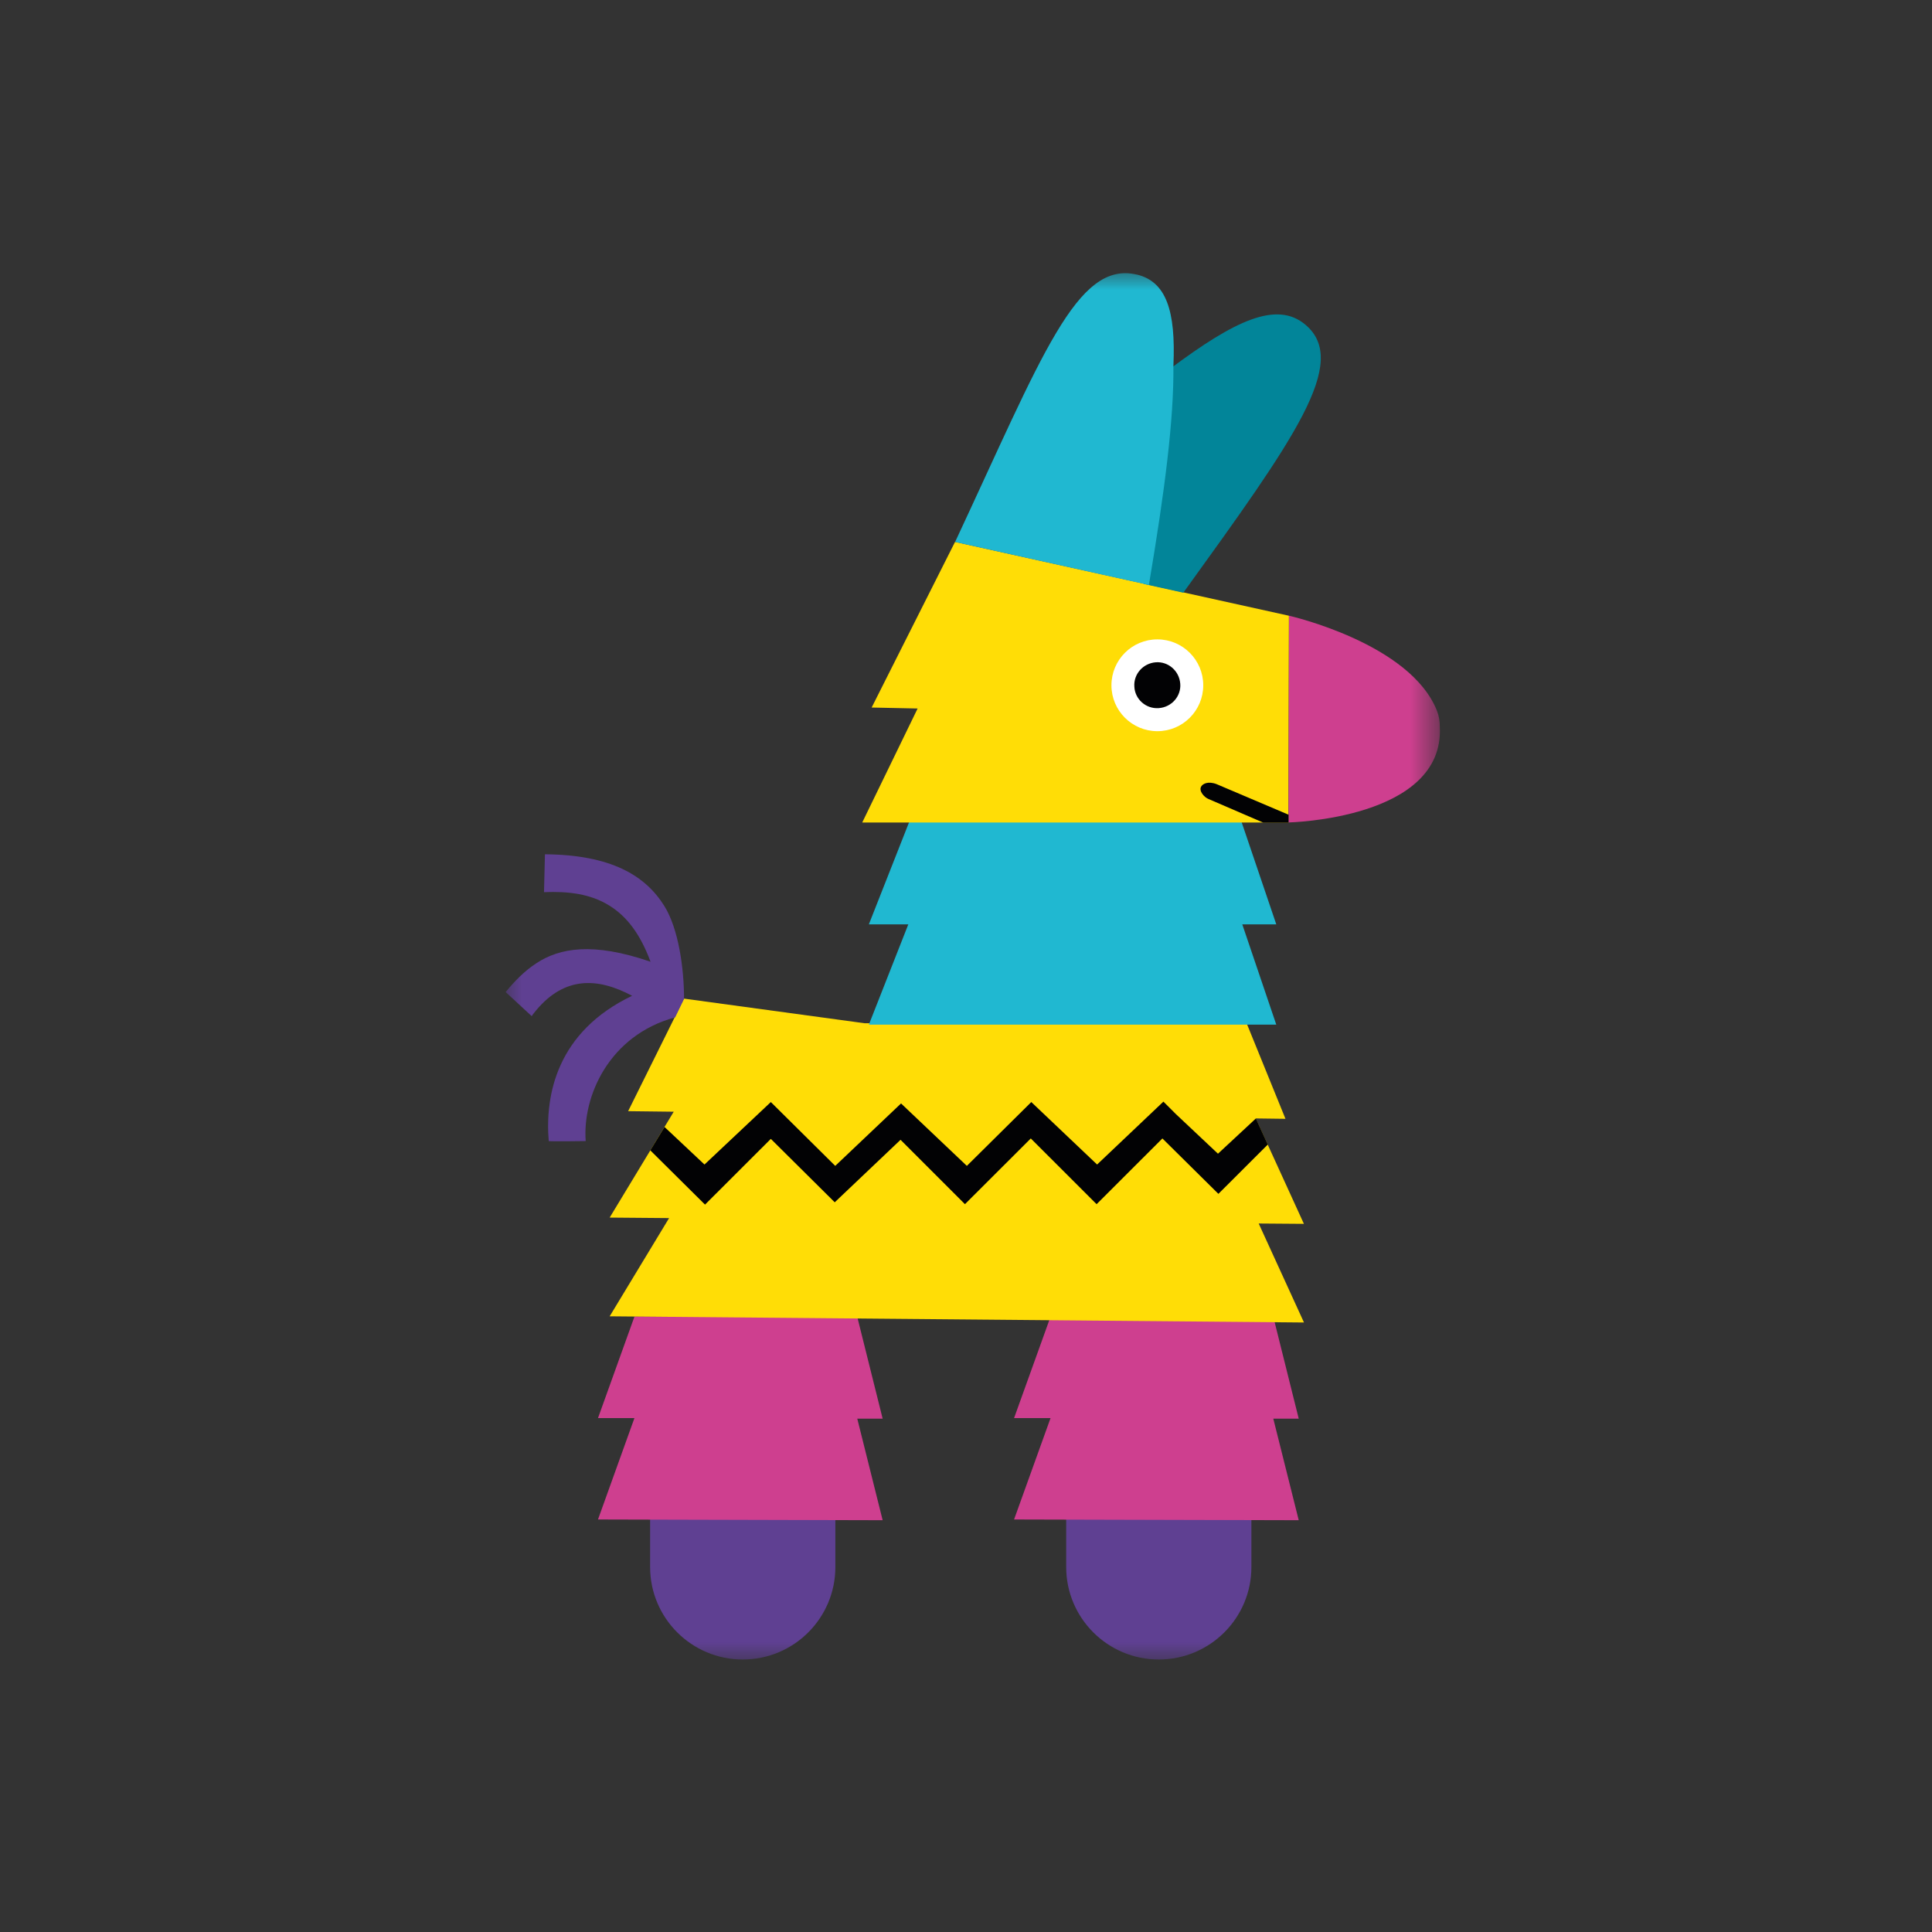 <svg xmlns="http://www.w3.org/2000/svg" width="50" height="50" viewBox="0 0 50 50" fill="none"><rect x="0" y="0" width="50" height="50" fill="#333333" stroke="none"/><g style="mix-blend-mode:luminosity"><mask id="mask0_57621_2569" style="mask-type:luminance" maskUnits="userSpaceOnUse" x="13" y="7" width="25" height="36"><path d="M37.27 7H13V43H37.27V7Z" fill="white"></path></mask><g mask="url(#mask0_57621_2569)"><path d="M27.593 39.264H32.386V40.555C32.386 41.877 31.313 42.948 29.989 42.948C28.666 42.948 27.593 41.875 27.593 40.555V39.264Z" fill="#5F4092"></path><path d="M32.953 36.715L33.611 39.343L26.244 39.324L27.188 36.7H26.244L27.19 34.07H32.951L33.611 36.715H32.953Z" fill="#CE3F8F"></path><path d="M16.825 39.264H21.619V40.555C21.619 41.877 20.545 42.948 19.222 42.948C17.899 42.948 16.825 41.875 16.825 40.555V39.264Z" fill="#5F4092"></path><path d="M22.186 36.715L22.843 39.343L15.476 39.324L16.419 36.7H15.476L16.421 34.07H22.183L22.843 36.715H22.186Z" fill="#CE3F8F"></path><path d="M32.574 31.662L33.747 34.226L15.778 34.066L17.316 31.524L15.778 31.511L17.436 28.771L16.256 28.757L17.701 25.844L22.371 26.481H32.262L33.268 28.955L32.499 28.945L33.745 31.673L32.572 31.664L32.574 31.662Z" fill="#FFDD06"></path><path d="M32.15 23.922L33.03 26.518H22.486L23.507 23.922H22.486L23.528 21.277H32.133L33.03 23.922H32.15Z" fill="#20B8D1"></path><path d="M33.346 21.287H22.314L23.748 18.336L22.558 18.311L24.716 14.025L33.357 15.935L33.344 21.287H33.346Z" fill="#FFDD06"></path><path d="M17.703 25.845C17.703 25.062 17.56 24.032 17.191 23.444C16.701 22.66 15.819 22.122 14.103 22.109L14.079 23.089C14.691 23.064 15.28 23.126 15.782 23.444C16.21 23.713 16.565 24.155 16.836 24.89C15.34 24.375 14.483 24.534 13.883 24.927C13.563 25.136 13.319 25.393 13.086 25.674L13.761 26.298C13.798 26.235 13.847 26.187 13.883 26.138C14.618 25.267 15.464 25.294 16.359 25.771C14.409 26.702 14.103 28.343 14.201 29.531C14.287 29.544 15.158 29.531 15.158 29.531C15.071 28.38 15.757 26.794 17.473 26.329L17.705 25.846L17.703 25.845Z" fill="#5F4092"></path><path d="M30.626 15.337C33.506 11.345 34.929 9.375 33.788 8.407C33.04 7.769 31.94 8.307 30.297 9.533C30.235 10.843 30.015 12.638 29.598 15.112L30.624 15.339L30.626 15.337Z" fill="#028599"></path><path d="M29.425 7.108C27.868 6.729 26.974 9.202 24.718 14.026L29.733 15.139C30.15 12.665 30.38 10.86 30.368 9.458C30.43 8.05 30.184 7.291 29.425 7.106V7.108Z" fill="#20B8D1"></path><path d="M29.952 18.923C30.608 18.923 31.14 18.391 31.14 17.735C31.14 17.079 30.608 16.547 29.952 16.547C29.296 16.547 28.764 17.079 28.764 17.735C28.764 18.391 29.296 18.923 29.952 18.923Z" fill="white"></path><path d="M33.347 21.287L33.36 15.935C33.36 15.935 36.512 16.646 37.193 18.407C37.242 18.535 37.262 18.671 37.262 18.806C37.39 21.199 33.347 21.285 33.347 21.285V21.287Z" fill="#CE3F8F"></path><path d="M33.346 21.084V21.289H32.692L31.276 20.678C31.167 20.635 31.024 20.475 31.083 20.361C31.119 20.289 31.259 20.205 31.489 20.295L33.346 21.084Z" fill="#020204"></path><path d="M17.198 29.166L18.232 30.138L19.949 28.521L21.616 30.173L23.319 28.557L25.022 30.173L26.69 28.521L28.393 30.138L30.109 28.51L30.427 28.828L31.521 29.858L32.502 28.946L32.81 29.621L31.532 30.897L31.523 30.888L30.083 29.463L28.38 31.164L26.677 29.463L24.973 31.164L23.306 29.498L21.603 31.115L19.949 29.474L18.246 31.175L16.83 29.771" fill="#020204"></path><path d="M29.989 18.326C30.322 18.302 30.57 18.018 30.545 17.697C30.521 17.364 30.237 17.116 29.913 17.14C29.581 17.165 29.333 17.449 29.357 17.77C29.37 18.091 29.654 18.351 29.989 18.326Z" fill="#020204"></path></g></g></svg>